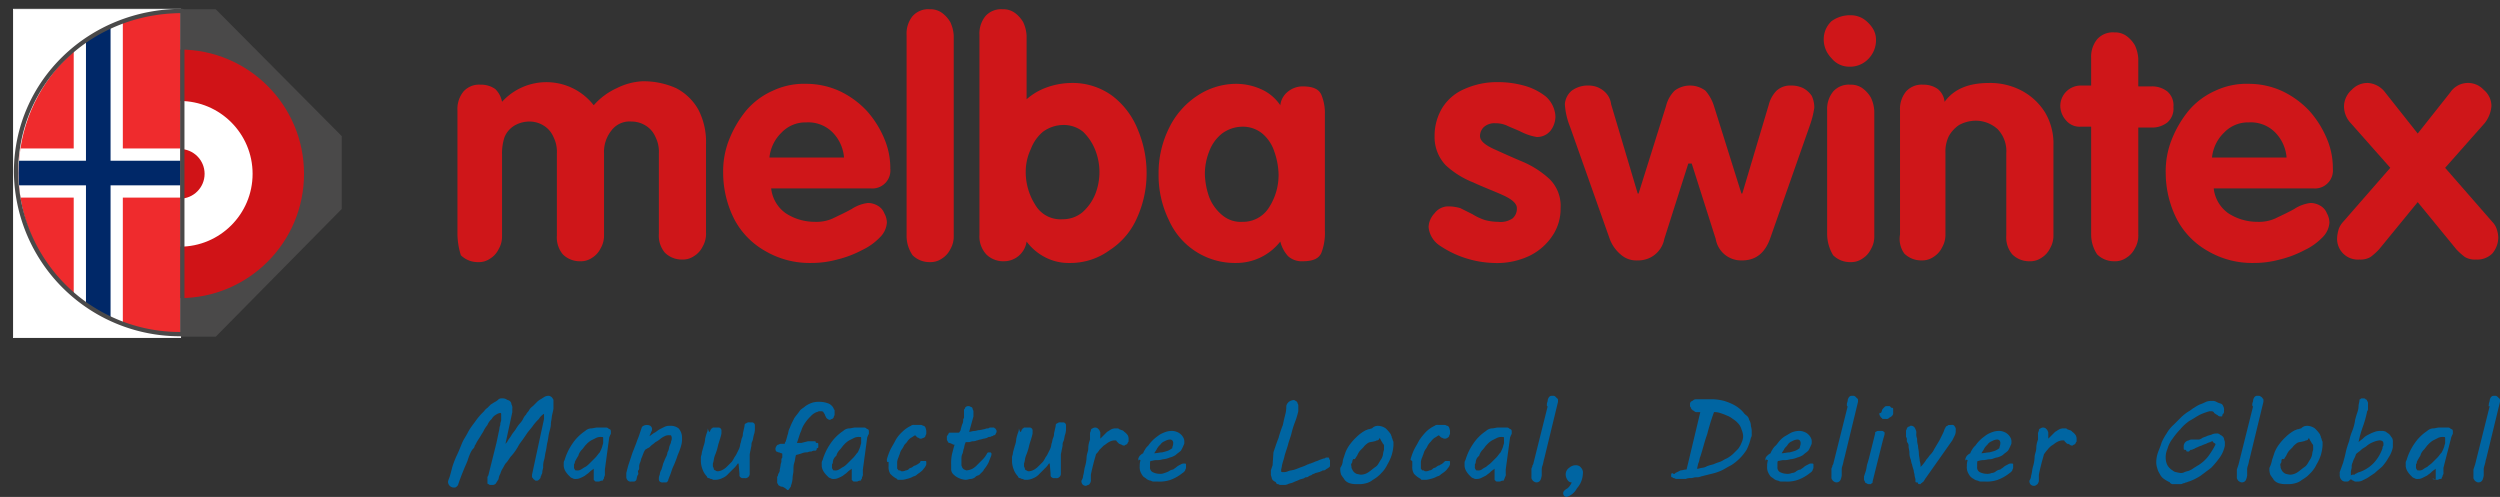 <svg id="Layer_1" data-name="Layer 1" xmlns="http://www.w3.org/2000/svg" xmlns:xlink="http://www.w3.org/1999/xlink" viewBox="0 0 291.67 57.98"><rect x="0" y="0" width="291.67" height="57.98" fill="#333333" stroke="none"/><defs><style>.cls-1,.cls-12{fill:none;}.cls-2{fill:#4a4949;}.cls-3,.cls-5{fill:#fff;}.cls-3{stroke:#fff;stroke-miterlimit:10;stroke-width:0.1px;}.cls-4{fill:#d01317;}.cls-6{fill:#cf1619;}.cls-7{fill:#0065a2;}.cls-8{clip-path:url(#clip-path);}.cls-9{clip-path:url(#clip-path-2);}.cls-10{fill:#ef2b2d;}.cls-11{fill:#002868;}.cls-12{stroke:#4a4949;stroke-linecap:round;stroke-linejoin:bevel;stroke-width:0.5px;}</style><clipPath id="clip-path" transform="translate(-24.33 -6.82)"><rect class="cls-1" x="26.5" y="8.1" width="18.9" height="37.8"/></clipPath><clipPath id="clip-path-2" transform="translate(-24.33 -6.82)"><circle class="cls-1" cx="45.4" cy="27" r="18.9"/></clipPath></defs><title>melbaswintexlogo</title><polygon class="cls-2" points="1.87 15.88 16.77 1.08 25.17 1.08 39.87 15.88 39.87 24.38 25.17 39.28 16.77 39.28 1.87 24.38 1.87 15.88"/><rect class="cls-3" x="1.57" y="1.08" width="19.5" height="38.3"/><circle class="cls-4" cx="20.97" cy="20.28" r="14.5"/><circle class="cls-5" cx="20.97" cy="20.28" r="8.5"/><circle class="cls-4" cx="20.97" cy="20.28" r="2.9"/><path class="cls-6" d="M77.7,34.2V19.7a3.23,3.23,0,0,1,.7-2.2,2.44,2.44,0,0,1,2-.8,2.86,2.86,0,0,1,1.7.5,2.75,2.75,0,0,1,.8,1.5,7,7,0,0,1,10.7.4,7.94,7.94,0,0,1,2.7-2,7.48,7.48,0,0,1,3-.8,9.35,9.35,0,0,1,3.9.8,6.27,6.27,0,0,1,2.6,2.5,8.16,8.16,0,0,1,.9,4V34a2.93,2.93,0,0,1-.4,1.6,2.66,2.66,0,0,1-1,1.1,2.3,2.3,0,0,1-1.4.4,2.79,2.79,0,0,1-2-.8,3.07,3.07,0,0,1-.7-2.2V24.7a3.81,3.81,0,0,0-.4-1.9,2.85,2.85,0,0,0-1.1-1.3A3.1,3.1,0,0,0,98,21a2.64,2.64,0,0,0-2.3,1,4,4,0,0,0-.9,2.7v9.5a2.93,2.93,0,0,1-.4,1.6,2.66,2.66,0,0,1-1,1.1,2.3,2.3,0,0,1-1.4.4,2.79,2.79,0,0,1-2-.8,3.07,3.07,0,0,1-.7-2.2V24.7a3.81,3.81,0,0,0-.4-1.9,2.85,2.85,0,0,0-1.1-1.3,3.1,3.1,0,0,0-1.7-.5,3.45,3.45,0,0,0-1.8.5,2.85,2.85,0,0,0-1.1,1.3,6,6,0,0,0-.3,2v9.5a2.93,2.93,0,0,1-.4,1.6,2.66,2.66,0,0,1-1,1.1,2.3,2.3,0,0,1-1.4.4,2.79,2.79,0,0,1-2-.8A8.6,8.6,0,0,1,77.7,34.2Z" transform="translate(-24.33 -6.82)"/><path class="cls-6" d="M125.9,28.8H114.3a4.1,4.1,0,0,0,1.7,2.9,6.2,6.2,0,0,0,3.4,1,4.64,4.64,0,0,0,2.1-.4c0.6-.3,1.3-0.6,2.2-1.1a4.41,4.41,0,0,1,1.9-.7,2.28,2.28,0,0,1,1.1.3,1.76,1.76,0,0,1,.8.9,2.28,2.28,0,0,1,.3,1.1,2.67,2.67,0,0,1-.8,1.7,7.09,7.09,0,0,1-2.1,1.5,12.47,12.47,0,0,1-2.9,1.1,11.48,11.48,0,0,1-3.1.4,10.21,10.21,0,0,1-5.3-1.4,9.14,9.14,0,0,1-3.6-3.7,12,12,0,0,1-1.3-5.4,10,10,0,0,1,.7-3.9,12.7,12.7,0,0,1,2-3.4,8.67,8.67,0,0,1,3.1-2.3,8.53,8.53,0,0,1,3.9-.8,9.34,9.34,0,0,1,4,.9,10.45,10.45,0,0,1,3.1,2.3,11.56,11.56,0,0,1,2,3.2,8.75,8.75,0,0,1,.7,3.5A2.1,2.1,0,0,1,125.9,28.8Zm-11.8-3.6h8.7a4.7,4.7,0,0,0-1.4-3,4,4,0,0,0-3-1.1,3.85,3.85,0,0,0-2.9,1.2A4.68,4.68,0,0,0,114.1,25.2Z" transform="translate(-24.33 -6.82)"/><path class="cls-6" d="M130.1,34.2V10.9a3.23,3.23,0,0,1,.7-2.2,2.44,2.44,0,0,1,2-.8,2.3,2.3,0,0,1,1.4.4,3.57,3.57,0,0,1,1,1.1,4.19,4.19,0,0,1,.4,1.6V34.3a2.93,2.93,0,0,1-.4,1.6,2.66,2.66,0,0,1-1,1.1,2.3,2.3,0,0,1-1.4.4,2.79,2.79,0,0,1-2-.8A4,4,0,0,1,130.1,34.2Z" transform="translate(-24.33 -6.82)"/><path class="cls-6" d="M138.6,34.2V10.9a3.23,3.23,0,0,1,.7-2.2,2.44,2.44,0,0,1,2-.8,2.3,2.3,0,0,1,1.4.4,3.57,3.57,0,0,1,1,1.1,4.19,4.19,0,0,1,.4,1.6v7.4a7.22,7.22,0,0,1,2.4-1.4,8.68,8.68,0,0,1,2.8-.5,7.84,7.84,0,0,1,4.8,1.5,9.23,9.23,0,0,1,3,4,13,13,0,0,1,1,5.2,12.52,12.52,0,0,1-1.1,5,8.52,8.52,0,0,1-3.2,3.8,7.75,7.75,0,0,1-4.7,1.5,5.92,5.92,0,0,1-2.9-.7,6.25,6.25,0,0,1-2.1-1.8,2.67,2.67,0,0,1-2.7,2.3,2.79,2.79,0,0,1-2-.8A3.09,3.09,0,0,1,138.6,34.2Zm5.4-7.4a7.13,7.13,0,0,0,1.1,3.9,3.41,3.41,0,0,0,3.2,1.7,3.57,3.57,0,0,0,2.3-.8,5.67,5.67,0,0,0,1.5-2.1,7,7,0,0,0,0-5.2,6,6,0,0,0-1.4-2.1,3.57,3.57,0,0,0-2.3-.8,4.07,4.07,0,0,0-2.4.8,4.83,4.83,0,0,0-1.4,2A6.16,6.16,0,0,0,144,26.8Z" transform="translate(-24.33 -6.82)"/><path class="cls-6" d="M178.9,20.2V33.7a6.46,6.46,0,0,1-.4,2.6c-0.3.7-1,1-2.2,1a2.35,2.35,0,0,1-1.7-.6,3.93,3.93,0,0,1-.9-1.7,6.52,6.52,0,0,1-5.2,2.5,8.42,8.42,0,0,1-7.8-5,11.91,11.91,0,0,1-1.2-5.4,11.78,11.78,0,0,1,1.2-5.3A9.43,9.43,0,0,1,164,18a8.23,8.23,0,0,1,4.5-1.4,7.17,7.17,0,0,1,2.9.6,5.25,5.25,0,0,1,2.3,1.9,2.36,2.36,0,0,1,.9-1.6,2.72,2.72,0,0,1,1.7-.6c1.2,0,1.9.3,2.2,1A5.56,5.56,0,0,1,178.9,20.2Zm-14,6.9a8.57,8.57,0,0,0,.5,2.7,5.11,5.11,0,0,0,1.5,2.1,3.33,3.33,0,0,0,2.4.8,3.56,3.56,0,0,0,3.1-1.7,7,7,0,0,0,1.1-3.8,8.57,8.57,0,0,0-.5-2.7,4.58,4.58,0,0,0-1.4-2.1,3.57,3.57,0,0,0-2.3-.8,4.07,4.07,0,0,0-2.4.8,4.74,4.74,0,0,0-1.5,2.1A7.08,7.08,0,0,0,164.9,27.1Z" transform="translate(-24.33 -6.82)"/><path class="cls-6" d="M205.8,20.4a2.72,2.72,0,0,1-.6,1.7,2,2,0,0,1-1.6.7,6.42,6.42,0,0,1-1.6-.5c-0.8-.4-1.4-0.6-1.8-0.8a3.19,3.19,0,0,0-1.4-.3,1.84,1.84,0,0,0-1.3.4,1.43,1.43,0,0,0-.5,1.1c0,0.5.5,1,1.6,1.5s2.2,1,3.4,1.5a11,11,0,0,1,3.1,2,4.38,4.38,0,0,1,1.3,3.4,5.58,5.58,0,0,1-1,3.3,6.78,6.78,0,0,1-2.7,2.3,8.84,8.84,0,0,1-4.1.8,11.82,11.82,0,0,1-6.4-2.1,2.9,2.9,0,0,1-1.2-2.1,2.47,2.47,0,0,1,.7-1.6,2,2,0,0,1,1.7-.8,5.07,5.07,0,0,1,1.3.2l1.4,0.7a6.56,6.56,0,0,0,1.5.7,6.05,6.05,0,0,0,1.5.2,2.5,2.5,0,0,0,1.7-.4,1.5,1.5,0,0,0,.5-1.2c0-.5-0.5-1-1.6-1.5s-2.2-.9-3.5-1.5a10.25,10.25,0,0,1-3.2-2,4.76,4.76,0,0,1-1.3-3.4,6.29,6.29,0,0,1,.9-3.3,5.62,5.62,0,0,1,2.6-2.2,9.21,9.21,0,0,1,3.8-.8,11.48,11.48,0,0,1,3.1.4,7.07,7.07,0,0,1,2.6,1.3A3.33,3.33,0,0,1,205.8,20.4Z" transform="translate(-24.33 -6.82)"/><path class="cls-6" d="M212.1,34.6l-4.6-13a8.39,8.39,0,0,1-.6-2.6,2.25,2.25,0,0,1,.8-1.6,3.17,3.17,0,0,1,2-.6,2.72,2.72,0,0,1,1.7.6,2.36,2.36,0,0,1,.9,1.6l3.1,10.4h0.1l3.2-10.2a3.87,3.87,0,0,1,1-1.8,3,3,0,0,1,3.6,0,5,5,0,0,1,1,1.8l3.2,10.2h0.1L230.7,19a3.54,3.54,0,0,1,.9-1.6,2.35,2.35,0,0,1,1.7-.6,3.19,3.19,0,0,1,1.4.3,2.84,2.84,0,0,1,1,.9,3.19,3.19,0,0,1,.3,1.4,10.83,10.83,0,0,1-.5,2l-4.6,13.1q-0.9,2.7-3.3,2.7a3,3,0,0,1-3.1-2.5l-2.8-8.8h-0.4l-2.8,8.8a3.07,3.07,0,0,1-3.1,2.5,2.72,2.72,0,0,1-2-.7A4.31,4.31,0,0,1,212.1,34.6Z" transform="translate(-24.33 -6.82)"/><path class="cls-6" d="M240.2,8.6a2.82,2.82,0,0,1,1.5.4,3.84,3.84,0,0,1,1.1,1.1,2.5,2.5,0,0,1,.4,1.4,3.1,3.1,0,0,1-.9,2.2,2.94,2.94,0,0,1-2.2.9,2.64,2.64,0,0,1-2.1-1,3.1,3.1,0,0,1-.9-2.2,2.88,2.88,0,0,1,.9-2.1A3.6,3.6,0,0,1,240.2,8.6Zm-2.7,25.6V19.7a3.23,3.23,0,0,1,.7-2.2,2.44,2.44,0,0,1,2-.8,2.3,2.3,0,0,1,1.4.4,3.57,3.57,0,0,1,1,1.1,4.19,4.19,0,0,1,.4,1.6V34.3a2.93,2.93,0,0,1-.4,1.6,2.66,2.66,0,0,1-1,1.1,2.3,2.3,0,0,1-1.4.4,2.79,2.79,0,0,1-2-.8A4.81,4.81,0,0,1,237.5,34.2Z" transform="translate(-24.33 -6.82)"/><path class="cls-6" d="M246,34.2V19.7a3.23,3.23,0,0,1,.7-2.2,2.44,2.44,0,0,1,2-.8,2.86,2.86,0,0,1,1.7.5,2.19,2.19,0,0,1,.8,1.5c1.1-1.5,2.8-2.2,5.2-2.2a7.9,7.9,0,0,1,3.8.9,7.19,7.19,0,0,1,2.7,2.5,7.09,7.09,0,0,1,1,3.9V34.2a2.93,2.93,0,0,1-.4,1.6,2.66,2.66,0,0,1-1,1.1,2.3,2.3,0,0,1-1.4.4,2.79,2.79,0,0,1-2-.8,3.07,3.07,0,0,1-.7-2.2V24.7a3.7,3.7,0,0,0-1-2.8,3.8,3.8,0,0,0-2.6-1,4.14,4.14,0,0,0-1.9.5,3.74,3.74,0,0,0-1.2,1.3,4.06,4.06,0,0,0-.4,1.9v9.5a2.93,2.93,0,0,1-.4,1.6,2.66,2.66,0,0,1-1,1.1,2.3,2.3,0,0,1-1.4.4,2.79,2.79,0,0,1-2-.8A2.91,2.91,0,0,1,246,34.2Z" transform="translate(-24.33 -6.82)"/><path class="cls-6" d="M268.3,34.2V21.6h-1.2a2.06,2.06,0,0,1-1.7-.7,2.61,2.61,0,0,1-.7-1.7,2.39,2.39,0,0,1,2.4-2.4h1.2V13.6a3.23,3.23,0,0,1,.7-2.2,2.44,2.44,0,0,1,2-.8,2.3,2.3,0,0,1,1.4.4,3.57,3.57,0,0,1,1,1.1,4.19,4.19,0,0,1,.4,1.6v3.2h1.5a2.88,2.88,0,0,1,1.9.6,2.14,2.14,0,0,1,.7,1.8,2.14,2.14,0,0,1-.7,1.8,2.88,2.88,0,0,1-1.9.6h-1.5V34.2a2.93,2.93,0,0,1-.4,1.6,2.66,2.66,0,0,1-1,1.1,2.3,2.3,0,0,1-1.4.4,2.79,2.79,0,0,1-2-.8A4.18,4.18,0,0,1,268.3,34.2Z" transform="translate(-24.33 -6.82)"/><path class="cls-6" d="M294.2,28.8H282.6a4.1,4.1,0,0,0,1.7,2.9,6.2,6.2,0,0,0,3.4,1,4.64,4.64,0,0,0,2.1-.4c0.6-.3,1.3-0.6,2.2-1.1a4.41,4.41,0,0,1,1.9-.7,2.28,2.28,0,0,1,1.1.3,1.76,1.76,0,0,1,.8.9,2.28,2.28,0,0,1,.3,1.1,2.67,2.67,0,0,1-.8,1.7,7.09,7.09,0,0,1-2.1,1.5,12.47,12.47,0,0,1-2.9,1.1,11.48,11.48,0,0,1-3.1.4,10.21,10.21,0,0,1-5.3-1.4,9.14,9.14,0,0,1-3.6-3.7A12,12,0,0,1,277,27a10,10,0,0,1,.7-3.9,12.7,12.7,0,0,1,2-3.4,8.67,8.67,0,0,1,3.1-2.3,8.53,8.53,0,0,1,3.9-.8,9.34,9.34,0,0,1,4,.9,10.45,10.45,0,0,1,3.1,2.3,11.56,11.56,0,0,1,2,3.2,8.75,8.75,0,0,1,.7,3.5A2.1,2.1,0,0,1,294.2,28.8Zm-11.8-3.6h8.7a4.7,4.7,0,0,0-1.4-3,4,4,0,0,0-3-1.1,3.85,3.85,0,0,0-2.9,1.2A4.68,4.68,0,0,0,282.4,25.2Z" transform="translate(-24.33 -6.82)"/><path class="cls-6" d="M297.7,32.7l5.5-6.3-4.6-5.2a2.87,2.87,0,0,1-.8-2,2.62,2.62,0,0,1,.9-1.9,2.5,2.5,0,0,1,1.9-.8,2.73,2.73,0,0,1,2,1.1l3.8,4.8,3.8-4.8a2.49,2.49,0,0,1,3.9-.3,2.46,2.46,0,0,1,.9,1.9,3.67,3.67,0,0,1-.8,2l-4.6,5.2,5.5,6.3a2.18,2.18,0,0,1,.5.8,3.55,3.55,0,0,1,.2,1,2.94,2.94,0,0,1-.7,1.9,2.49,2.49,0,0,1-1.9.7,2.27,2.27,0,0,1-1.3-.3,7.3,7.3,0,0,1-1-.9l-4.5-5.5-4.5,5.5a7.3,7.3,0,0,1-1,.9,2.27,2.27,0,0,1-1.3.3,2.42,2.42,0,0,1-2.6-2.6,4.4,4.4,0,0,1,.2-1A2.51,2.51,0,0,1,297.7,32.7Z" transform="translate(-24.33 -6.82)"/><path class="cls-7" d="M76.8,62.4c0.1-.3.2-0.7,0.3-1.1a11.22,11.22,0,0,1,.5-1.3c0.2-.4.4-0.9,0.6-1.4s0.5-.9.7-1.3,0.5-.8.8-1.2a8.74,8.74,0,0,1,.8-1l0.3-.3a1.51,1.51,0,0,1,.4-0.4l0.4-.4c0.2-.1.3-0.2,0.5-0.3a1.38,1.38,0,0,0,.4-0.3,0.6,0.6,0,0,1,.4-0.1,0.9,0.9,0,0,1,.5.1c0.1,0.1.3,0.1,0.4,0.2a0.52,0.52,0,0,1,.2.4,0.75,0.75,0,0,1,.1.5v0.4l-0.8,3.7a1.38,1.38,0,0,0,.3-0.4c0.1-.2.3-0.4,0.4-0.6s0.3-.4.5-0.7a4.23,4.23,0,0,1,.5-0.7,2.09,2.09,0,0,0,.4-0.6,1.38,1.38,0,0,1,.3-0.4l0.1-.2a1.38,1.38,0,0,0,.3-0.4,1.51,1.51,0,0,1,.4-0.4l0.4-.4a2.18,2.18,0,0,1,.5-0.4c0.2-.1.3-0.2,0.5-0.3a0.76,0.76,0,0,1,.4-0.1,0.37,0.37,0,0,1,.3.1,0.38,0.38,0,0,1,.2.2,0.37,0.37,0,0,1,.1.3v0.9a4.33,4.33,0,0,1-.1.5,4.33,4.33,0,0,0-.1.5c0,0.2-.1.5-0.1,0.8s-0.1.6-.2,1-0.1.7-.2,1.1-0.1.7-.2,1.1-0.1.7-.2,1a2.49,2.49,0,0,0-.1.8c0,0.2-.1.4-0.1,0.6a0.49,0.49,0,0,1-.1.3c0,0.1-.1.2-0.1,0.3s-0.1.2-.2,0.3a0.37,0.37,0,0,1-.3.1,0.2,0.2,0,0,1-.2-0.1,0.38,0.38,0,0,1-.2-0.2,0.2,0.2,0,0,1-.1-0.2V62.2l1.4-6.5V55.1a1.7,1.7,0,0,0-.6.6,5.72,5.72,0,0,0-.7.8c-0.2.3-.5,0.6-0.7,0.9s-0.4.6-.7,1-0.3.5-.5,0.8a5.55,5.55,0,0,1-.6.8c-0.2.2-.4,0.6-0.6,0.8s-0.3.5-.5,0.8a2.57,2.57,0,0,0-.2.5,1.42,1.42,0,0,0-.2.6c-0.1.2-.2,0.3-0.3,0.5a0.52,0.52,0,0,1-.4.2H81.5c-0.1,0-.1-0.1-0.2-0.1s-0.1-.1-0.1-0.2V62.6a0.37,0.37,0,0,1,.1-0.3l0.3-1.2,0.3-1.2,0.3-1.2c0.1-.4.2-0.9,0.3-1.4a4.33,4.33,0,0,0,.1-0.5c0-.2.1-0.3,0.1-0.5s0.1-.3.1-0.5V55.1a0.1,0.1,0,0,0-.1-0.1,1.06,1.06,0,0,0-.5.2,1.21,1.21,0,0,0-.5.5,1.79,1.79,0,0,0-.5.7,3.51,3.51,0,0,0-.5.8c-0.2.3-.3,0.5-0.5,0.8a5.74,5.74,0,0,0-.4.7,0.35,0.35,0,0,0-.1.2,0.53,0.53,0,0,1-.2.3,2.19,2.19,0,0,0-.3.5,6.89,6.89,0,0,0-.3.8c-0.1.3-.3,0.7-0.5,1.2s-0.4,1-.6,1.6a0.53,0.53,0,0,1-.2.3,0.37,0.37,0,0,1-.3.1,0.68,0.68,0,0,1-.7-0.7C76.7,62.6,76.8,62.5,76.8,62.4Z" transform="translate(-24.33 -6.82)"/><path class="cls-7" d="M93.6,62.7V61.5c-0.1.1-.3,0.2-0.5,0.4s-0.4.3-.5,0.4a3.33,3.33,0,0,1-.6.3,1.09,1.09,0,0,1-.5.1,0.6,0.6,0,0,1-.4-0.1,0.53,0.53,0,0,1-.3-0.2,2.65,2.65,0,0,1-.5-0.6,1.42,1.42,0,0,1-.2-0.6V60.9a0.6,0.6,0,0,1,.1-0.4,6.63,6.63,0,0,1,.9-1.9,5.36,5.36,0,0,1,1.5-1.5,1.08,1.08,0,0,1,.7-0.3c0.2,0,.5-0.1.7-0.1h1a0.37,0.37,0,0,1,.3.1,0.31,0.31,0,0,0,.2.1,0.35,0.35,0,0,1,.1.2v0.2a0.37,0.37,0,0,1-.1.3c0,0.1-.1.2-0.1,0.3l-0.5,3.7v0.5a0.6,0.6,0,0,1-.1.4v0.1c0,0.1-.1.1-0.1,0.2s-0.1.1-.2,0.1-0.2.1-.3,0.1H93.9a0.2,0.2,0,0,1-.2-0.1l-0.1-.1V62.7Zm-2.2-2a0.49,0.49,0,0,1-.1.3v0.3a0.37,0.37,0,0,0,.1.3c0,0.1.1,0.1,0.2,0.1a0.75,0.75,0,0,0,.5-0.1c0.2-.1.3-0.2,0.5-0.3s0.4-.3.6-0.5l0.6-.6c0.2-.2.3-0.4,0.5-0.6a4.88,4.88,0,0,0,.3-0.7c0-.1.1-0.3,0.1-0.4V57.9c0-.1-0.1-0.1-0.2-0.1a1.27,1.27,0,0,0-.6.1l-0.6.3a2.65,2.65,0,0,0-.6.5c-0.2.2-.3,0.4-0.5,0.6a1.61,1.61,0,0,0-.4.7A5.74,5.74,0,0,0,91.4,60.7Z" transform="translate(-24.33 -6.82)"/><path class="cls-7" d="M102.4,57.6a0.9,0.9,0,0,0-.5.1,2.19,2.19,0,0,0-.5.3,3.11,3.11,0,0,1-.6.4c-0.2.2-.4,0.3-0.6,0.5a0.53,0.53,0,0,1-.3.2c-0.1.1-.2,0.1-0.3,0.2a1.47,1.47,0,0,0-.2.4c-0.1.2-.1,0.3-0.2,0.5s-0.1.4-.2,0.6a1.27,1.27,0,0,0-.1.6,0.37,0.37,0,0,1-.1.3,0.32,0.32,0,0,0,0,.3,0.37,0.37,0,0,1-.1.3,2.27,2.27,0,0,0-.1.4,0.35,0.35,0,0,1-.3.3H98a0.48,0.48,0,0,1-.4-0.1,0.59,0.59,0,0,1-.2-0.5V62c0.1-.4.2-0.8,0.3-1.1L98,60a6.89,6.89,0,0,1,.3-0.8c0.1-.3.2-0.5,0.3-0.8s0.2-.5.3-0.8l0.3-.9a0.38,0.38,0,0,1,.2-0.2,0.85,0.85,0,0,1,.8,0,0.53,0.53,0,0,1,.2.3V57l-0.3.7c0.2-.1.4-0.3,0.6-0.4s0.4-.3.6-0.4l0.6-.3a1.27,1.27,0,0,1,.6-0.1,1.49,1.49,0,0,1,1,.3,1.6,1.6,0,0,1,.4,1.1,2.77,2.77,0,0,1-.1.9,7.6,7.6,0,0,1-.4,1.1,11.22,11.22,0,0,1-.5,1.3c-0.2.4-.3,0.9-0.5,1.3,0,0.1-.1.2-0.1,0.3a0.35,0.35,0,0,1-.1.2,0.2,0.2,0,0,1-.2.1h-0.3a0.48,0.48,0,0,1-.4-0.1,0.37,0.37,0,0,1-.1-0.3,1.09,1.09,0,0,1,.1-0.5,1.42,1.42,0,0,1,.2-0.6,6.37,6.37,0,0,0,.2-0.7c0.1-.2.2-0.5,0.3-0.7a1.42,1.42,0,0,0,.2-0.6,1.42,1.42,0,0,0,.2-0.6,2.57,2.57,0,0,1,.2-0.5c0-.2.1-0.3,0.1-0.5a0.6,0.6,0,0,0-.1-0.4h-0.2Z" transform="translate(-24.33 -6.82)"/><path class="cls-7" d="M107.2,57.1a0.2,0.2,0,0,1,.1-0.2,0.1,0.1,0,0,1,.1-0.1l0.1-.1h0.7a0.35,0.35,0,0,1,.2.1,0.37,0.37,0,0,1,.1.3v0.3c-0.1.5-.3,1-0.4,1.4a6.21,6.21,0,0,1-.3,1,2.54,2.54,0,0,0-.2.7,2.27,2.27,0,0,1-.1.4v0.3c0,0.1.1,0.2,0.1,0.3a0.22,0.22,0,0,0,.2.2,0.37,0.37,0,0,0,.3.1,1.42,1.42,0,0,0,.6-0.2,2.18,2.18,0,0,0,.5-0.4l0.5-.5a3.21,3.21,0,0,0,.3-0.5l0.2-.3,0.3-.6a1.85,1.85,0,0,0,.2-0.7c0.1-.2.1-0.5,0.2-0.7a1.09,1.09,0,0,0,.1-0.5l0.2-.9a0.25,0.25,0,0,1,.2-0.3,0.48,0.48,0,0,1,.4-0.1h0.3a0.35,0.35,0,0,1,.3.3v0.4a2,2,0,0,1-.1.7c-0.1.3-.1,0.6-0.2,0.8s-0.1.3-.1,0.5a18658170892071.94,18658170892071.94,0,0,0-.2,1v2.3a0.52,0.52,0,0,1-.2.4,0.48,0.48,0,0,1-.4.1h-0.3c-0.1,0-.1-0.1-0.2-0.1a0.35,0.35,0,0,1-.1-0.2V62.1l-0.1-1.2h-0.1a2.65,2.65,0,0,1-.5.6l-0.6.6a1.79,1.79,0,0,1-.7.5,1.88,1.88,0,0,1-.8.2h-0.2c-0.1,0-.2-0.1-0.3-0.1s-0.2-.1-0.3-0.1a0.22,0.22,0,0,1-.2-0.2,2.18,2.18,0,0,1-.5-0.8,2.92,2.92,0,0,1-.2-0.9V60.2c0-.2.1-0.3,0.1-0.5a2.27,2.27,0,0,1,.1-0.4c0-.1.1-0.3,0.1-0.4a2.92,2.92,0,0,0,.2-0.9,6.37,6.37,0,0,1,.2-0.7,1.09,1.09,0,0,0,.1-0.5C107.1,57.4,107.1,57.2,107.2,57.1Z" transform="translate(-24.33 -6.82)"/><path class="cls-7" d="M115.6,63.6a0.37,0.37,0,0,1-.3-0.1,0.22,0.22,0,0,1-.2-0.2,0.31,0.31,0,0,1-.1-0.2V62.6a0.37,0.37,0,0,1,.1-0.3,0.49,0.49,0,0,1,.1-0.3,0.6,0.6,0,0,0,.1-0.4,4.33,4.33,0,0,0,.1-0.5c0-.2.1-0.3,0.1-0.5a0.48,0.48,0,0,1,.1-0.4V59.8a0.1,0.1,0,0,0-.1-0.1c-0.1,0-.2-0.1-0.3-0.1s-0.2-.1-0.3-0.1a0.5,0.5,0,0,1,0-.6,0.38,0.38,0,0,1,.2-0.2c0.1,0,.2-0.1.3-0.1h0.4c0.1,0,.1,0,0.1-0.1s0.1-.1.1-0.2a6.37,6.37,0,0,0,.2-0.7c0.1-.2.1-0.5,0.2-0.7s0.2-.5.3-0.7l0.3-.6c0.2-.3.4-0.5,0.6-0.8s0.5-.4.7-0.6a3,3,0,0,1,.8-0.4,2.77,2.77,0,0,1,.9-0.1,3,3,0,0,1,1,.2,1.17,1.17,0,0,1,.6.6c0,0.1.1,0.1,0.1,0.2v0.5c0,0.1-.1.2-0.1,0.3a0.38,0.38,0,0,1-.2.2,0.35,0.35,0,0,0-.2.1,0.37,0.37,0,0,1-.3-0.1,0.38,0.38,0,0,1-.2-0.2c0-.1-0.1-0.1-0.1-0.2a0.35,0.35,0,0,0-.1-0.2c0-.1-0.1-0.1-0.1-0.2a0.35,0.35,0,0,0-.2-0.1h-0.3c-0.1,0-.2.1-0.3,0.1a1.79,1.79,0,0,0-.7.5,4.35,4.35,0,0,0-.6.7,3.13,3.13,0,0,0-.5,1c-0.2.4-.3,0.9-0.5,1.4h0.5a11682551.68,11682551.68,0,0,1,.8-0.2h0.7c0.1,0,.2,0,0.2.1s0.1,0.1.2,0.1,0.1,0.1.1,0.2v0.2c0,0.1,0,.2-0.1.2s-0.1.1-.1,0.2a0.2,0.2,0,0,1-.2.1,0.6,0.6,0,0,0-.4.1,1.09,1.09,0,0,0-.5.1,1.27,1.27,0,0,0-.6.1,6.37,6.37,0,0,1-.7.2c-0.1.3-.1,0.6-0.2,0.9s-0.1.6-.1,0.9-0.1.6-.1,0.9a2.92,2.92,0,0,1-.2.9,0.2,0.2,0,0,1-.1.2c0,0.1-.1.1-0.1,0.2a0.35,0.35,0,0,1-.2.1A1.78,1.78,0,0,0,115.6,63.6Z" transform="translate(-24.33 -6.82)"/><path class="cls-7" d="M123.7,62.7V61.5c-0.1.1-.3,0.2-0.5,0.4s-0.4.3-.5,0.4a3.33,3.33,0,0,1-.6.3,1.09,1.09,0,0,1-.5.1,0.6,0.6,0,0,1-.4-0.1,0.53,0.53,0,0,1-.3-0.2,2.65,2.65,0,0,1-.5-0.6,1.42,1.42,0,0,1-.2-0.6V60.9a0.6,0.6,0,0,1,.1-0.4,6.63,6.63,0,0,1,.9-1.9,5.36,5.36,0,0,1,1.5-1.5,1.08,1.08,0,0,1,.7-0.3c0.2,0,.5-0.1.7-0.1h1a0.37,0.37,0,0,1,.3.1,0.31,0.31,0,0,0,.2.1,0.35,0.35,0,0,1,.1.2v0.2a0.37,0.37,0,0,1-.1.3c0,0.1-.1.2-0.1,0.3L125,61.6v0.5a0.6,0.6,0,0,1-.1.4v0.1c0,0.1-.1.1-0.1,0.2s-0.1.1-.2,0.1-0.2.1-.3,0.1H124a0.2,0.2,0,0,1-.2-0.1l-0.1-.1V62.7Zm-2.2-2a0.49,0.49,0,0,1-.1.3v0.3a0.37,0.37,0,0,0,.1.3c0,0.1.1,0.1,0.2,0.1a0.75,0.75,0,0,0,.5-0.1c0.2-.1.3-0.2,0.5-0.3s0.4-.3.6-0.5l0.6-.6c0.2-.2.3-0.4,0.5-0.6a4.88,4.88,0,0,0,.3-0.7c0-.1.1-0.3,0.1-0.4V57.9c0-.1-0.1-0.1-0.2-0.1a1.27,1.27,0,0,0-.6.1l-0.6.3a2.65,2.65,0,0,0-.6.5c-0.2.2-.3,0.4-0.5,0.6a1.61,1.61,0,0,0-.4.7A1,1,0,0,0,121.5,60.7Z" transform="translate(-24.33 -6.82)"/><path class="cls-7" d="M127.8,60.4a7.6,7.6,0,0,1,.4-1.1c0.2-.4.4-0.7,0.6-1.1a3.92,3.92,0,0,1,.8-1,3.59,3.59,0,0,1,1-.7,0.48,0.48,0,0,1,.4-0.1h0.8c0.1,0,.2.1,0.3,0.1a0.38,0.38,0,0,1,.2.2,2.27,2.27,0,0,1,.1.4v0.3c0,0.1-.1.2-0.1,0.3a0.38,0.38,0,0,1-.2.2c-0.1,0-.2.1-0.3,0.1a0.37,0.37,0,0,1-.3-0.1,0.35,0.35,0,0,1-.2-0.1,2828446.41,2828446.41,0,0,0-.2-0.2c-0.2.1-.3,0.2-0.5,0.3a1.51,1.51,0,0,0-.4.4c-0.1.2-.3,0.3-0.4,0.5a2.19,2.19,0,0,1-.3.5,1.69,1.69,0,0,0-.2.5c-0.1.2-.1,0.3-0.2,0.5a2.27,2.27,0,0,0-.1.4v0.7a0.2,0.2,0,0,0,.1.2c0,0.1.1,0.1,0.2,0.1s0.1,0.1.2,0.1a0.9,0.9,0,0,0,.5-0.1,0.52,0.52,0,0,0,.4-0.2c0.1-.1.3-0.1,0.4-0.2a0.76,0.76,0,0,1,.4-0.2c0.1-.1.2-0.1,0.3-0.2a0.38,0.38,0,0,0,.2-0.2c0-.1.1-0.1,0.2-0.1h0.4c0.1,0,.1.1,0.1,0.2V61a1.33,1.33,0,0,1-.3.5,1.51,1.51,0,0,1-.4.4c-0.1.1-.3,0.2-0.4,0.3a0.76,0.76,0,0,1-.4.2,2.61,2.61,0,0,1-.8.3,2,2,0,0,1-.7.1h-0.2c-0.1,0-.2,0-0.2-0.1a2.76,2.76,0,0,1-.8-0.6,1.49,1.49,0,0,1-.2-0.9V60.7C127.8,60.8,127.8,60.6,127.8,60.4Z" transform="translate(-24.33 -6.82)"/><path class="cls-7" d="M135.3,61a4.87,4.87,0,0,1,.1-1.2c0.1-.4.2-0.8,0.3-1.1a0.37,0.37,0,0,1-.3-0.1c-0.1,0-.2-0.1-0.3-0.1a0.22,0.22,0,0,1-.2-0.2,0.37,0.37,0,0,1-.1-0.3V57.8a0.2,0.2,0,0,1,.1-0.2c0-.1.1-0.1,0.1-0.2s0.1-.1.2-0.1h0.9a0.2,0.2,0,0,0,.2-0.1c0-.1.1-0.1,0.1-0.2a6.38,6.38,0,0,1,.2-0.7,0.9,0.9,0,0,0,.1-0.5c0-.1.1-0.2,0.1-0.3V54.7a0.2,0.2,0,0,1,.1-0.2,0.35,0.35,0,0,1,.1-0.2,0.5,0.5,0,0,1,.6,0,0.22,0.22,0,0,1,.2.2c0,0.1.1,0.2,0.1,0.3v0.6l-0.5,1.8c0.2,0,.4-0.1.6-0.1s0.4-.1.6-0.1a4.33,4.33,0,0,0,.5-0.1c0.1,0,.3-0.1.4-0.1a0.37,0.37,0,0,0,.3-0.1h0.4a0.2,0.2,0,0,1,.2.1,0.1,0.1,0,0,1,.1.1,0.35,0.35,0,0,1,.1.2,0.37,0.37,0,0,1-.1.3,0.22,0.22,0,0,1-.2.2c-0.1,0-.1.1-0.2,0.1s-0.2.1-.3,0.1a0.37,0.37,0,0,0-.3.1,2.27,2.27,0,0,1-.4.1c-0.1,0-.3.1-0.4,0.1s-0.3.1-.4,0.1a1.09,1.09,0,0,1-.5.1c-0.1,0-.3.1-0.4,0.1H137a2.54,2.54,0,0,0-.2.7c-0.1.2-.1,0.5-0.2,0.7s-0.1.4-.1,0.6v0.7c0,0.1.1,0.2,0.1,0.3l0.2,0.2c0.1,0,.2.1,0.3,0.1a1.85,1.85,0,0,0,.7-0.2,2.65,2.65,0,0,0,.6-0.5l0.6-.6a3,3,0,0,0,.5-0.7,0.2,0.2,0,0,1,.2-0.1h0.2l0.1,0.1v0.2c-0.1.3-.2,0.5-0.3,0.8a3.51,3.51,0,0,1-.5.8c-0.1.1-.1,0.2-0.2,0.3l-0.3.3a0.53,0.53,0,0,1-.3.2,0.53,0.53,0,0,0-.3.2,1.06,1.06,0,0,1-.5.2c-0.2,0-.4.1-0.6,0.1a2.35,2.35,0,0,1-.8-0.2,2.09,2.09,0,0,1-.6-0.4,0.86,0.86,0,0,1-.3-0.6V61Z" transform="translate(-24.33 -6.82)"/><path class="cls-7" d="M143.5,57.1a0.2,0.2,0,0,1,.1-0.2,0.1,0.1,0,0,1,.1-0.1l0.1-.1h0.7a0.35,0.35,0,0,1,.2.1,0.37,0.37,0,0,1,.1.3v0.3c-0.1.5-.3,1-0.4,1.4a6.21,6.21,0,0,1-.3,1,2.54,2.54,0,0,0-.2.7,2.27,2.27,0,0,1-.1.4v0.3c0,0.1.1,0.2,0.1,0.3a0.22,0.22,0,0,0,.2.2,0.37,0.37,0,0,0,.3.1,1.42,1.42,0,0,0,.6-0.2,2.18,2.18,0,0,0,.5-0.4l0.5-.5a3.21,3.21,0,0,0,.3-0.5l0.2-.3,0.3-.6a1.85,1.85,0,0,0,.2-0.7c0.1-.2.1-0.5,0.2-0.7a1.09,1.09,0,0,0,.1-0.5l0.2-.9a0.25,0.25,0,0,1,.2-0.3,0.48,0.48,0,0,1,.4-0.1h0.3a0.35,0.35,0,0,1,.3.3v0.4a2,2,0,0,1-.1.7c-0.1.3-.1,0.6-0.2,0.8s-0.1.3-.1,0.5a4.33,4.33,0,0,1-.1.5,4.33,4.33,0,0,1-.1.5v2.3a0.52,0.52,0,0,1-.2.4,0.48,0.48,0,0,1-.4.1h-0.3c-0.1,0-.1-0.1-0.2-0.1a0.35,0.35,0,0,1-.1-0.2V62.1l-0.1-1.2h-0.1a2.65,2.65,0,0,1-.5.6l-0.6.6a1.79,1.79,0,0,1-.7.5,1.88,1.88,0,0,1-.8.2h-0.2c-0.1,0-.2-0.1-0.3-0.1s-0.2-.1-0.3-0.1a0.22,0.22,0,0,1-.2-0.2,2.18,2.18,0,0,1-.5-0.8,2.92,2.92,0,0,1-.2-0.9V60.2c0-.2.1-0.3,0.1-0.5a2.27,2.27,0,0,1,.1-0.4c0-.1.1-0.3,0.1-0.4a2.92,2.92,0,0,0,.2-0.9,6.38,6.38,0,0,1,.2-0.7,1.09,1.09,0,0,0,.1-0.5C143.4,57.4,143.4,57.2,143.5,57.1Z" transform="translate(-24.33 -6.82)"/><path class="cls-7" d="M150.7,62.3c0.1-.3.1-0.6,0.2-1a4.25,4.25,0,0,0,.2-1.1c0-.4.2-0.7,0.2-1.1s0.1-.7.2-1V57.5a0.6,0.6,0,0,1,.1-0.4,0.25,0.25,0,0,1,.2-0.3,0.5,0.5,0,0,1,.6,0l0.2,0.2c0,0.1.1,0.2,0.1,0.3V58l0.4-.4,0.4-.4c0.2-.1.3-0.2,0.5-0.3a1.09,1.09,0,0,1,.5-0.1h0.2a0.2,0.2,0,0,1,.2.1c0.1,0,.2.1,0.3,0.1a0.53,0.53,0,0,1,.3.2,1.51,1.51,0,0,1,.4.4,0.9,0.9,0,0,1,.1.5v0.2c0,0.1-.1.1-0.1,0.2a0.38,0.38,0,0,1-.2.2c-0.1,0-.1.1-0.2,0.1a0.37,0.37,0,0,1-.3-0.1c-0.1,0-.2-0.1-0.3-0.1l-0.1-.1-0.1-.1-0.1-.1a0.1,0.1,0,0,0-.1-0.1h-0.2a1.42,1.42,0,0,0-.6.2c-0.2.1-.4,0.3-0.6,0.4l-0.5.5a2.18,2.18,0,0,1-.4.5c-0.1.4-.2,0.7-0.3,1.1s-0.2.8-.3,1.3v0.6a0.6,0.6,0,0,1-.1.4,0.38,0.38,0,0,1-.2.2c-0.1,0-.2.1-0.3,0.1a0.52,0.52,0,0,1-.4-0.2,0.6,0.6,0,0,1-.1-0.4A1.19,1.19,0,0,0,150.7,62.3Z" transform="translate(-24.33 -6.82)"/><path class="cls-7" d="M157.1,60.5a1.06,1.06,0,0,1,.2-0.5,1.38,1.38,0,0,1,.4-0.3,1.42,1.42,0,0,1,.2-0.4,1.76,1.76,0,0,1,.4-0.5,4.31,4.31,0,0,1,1.1-1.1,2.51,2.51,0,0,1,.7-0.4,2.35,2.35,0,0,1,.8-0.2,1.48,1.48,0,0,1,.7.1,1.33,1.33,0,0,1,.5.3,1.38,1.38,0,0,1,.3.4,0.9,0.9,0,0,1,.1.5,0.6,0.6,0,0,1-.1.4,3.33,3.33,0,0,1-.3.6c-0.2.2-.4,0.3-0.6,0.5a2.12,2.12,0,0,1-.7.3,2.35,2.35,0,0,1-.8.2,2.2,2.2,0,0,1-.8.1c-0.2,0-.5.1-0.6,0.1s-0.1.2-.1,0.3v0.4a0.6,0.6,0,0,0,.3.6,1.88,1.88,0,0,0,.8.2,1.27,1.27,0,0,0,.6-0.1,2.57,2.57,0,0,0,.5-0.2,1.06,1.06,0,0,1,.5-0.2c0.1-.1.3-0.2,0.4-0.3s0.3-.2.5-0.3a0.6,0.6,0,0,1,.4-0.1c0.1,0,.2,0,0.2.1v0.4c0,0.1-.1.2-0.1,0.3a0.85,0.85,0,0,1-.3.3,5,5,0,0,1-1.4.8,3.89,3.89,0,0,1-1.5.2H159a0.6,0.6,0,0,1-.4-0.1,1.06,1.06,0,0,1-.5-0.2c-0.1-.1-0.3-0.2-0.4-0.3a2.19,2.19,0,0,1-.3-0.5,1.48,1.48,0,0,1-.1-0.7,2,2,0,0,1,.1-0.7,0.2,0.2,0,0,1-.2-0.1C157.1,60.6,157.1,60.6,157.1,60.5Zm4.1-1.9h0a0.48,0.48,0,0,0-.1-0.4,0.37,0.37,0,0,0-.3-0.1,1.42,1.42,0,0,0-.6.2,1,1,0,0,0-.5.4,1.76,1.76,0,0,0-.4.5c-0.1.2-.2,0.3-0.3,0.5,0.3,0,.6-0.1.9-0.1a6.37,6.37,0,0,0,.7-0.2,2.19,2.19,0,0,0,.5-0.3C161.1,58.9,161.2,58.8,161.2,58.6Z" transform="translate(-24.33 -6.82)"/><path class="cls-7" d="M172.9,59.6c0.2-.6.4-1.2,0.6-1.7a13.08,13.08,0,0,1,.5-1.5c0.1-.5.2-0.9,0.3-1.3a3.44,3.44,0,0,0,.1-0.9,0.85,0.85,0,0,1,.3-0.5,1.06,1.06,0,0,1,.5-0.2,0.37,0.37,0,0,1,.3.1,0.38,0.38,0,0,1,.2.2c0,0.1.1,0.2,0.1,0.3v0.7a9.29,9.29,0,0,1-.4,1.3,9.29,9.29,0,0,0-.4,1.3c-0.1.4-.3,0.9-0.4,1.3s-0.3.9-.4,1.3l-0.1.4a6.37,6.37,0,0,0-.2.7,4.33,4.33,0,0,1-.1.5v0.2c0,0.1.1,0.1,0.2,0.1a1.27,1.27,0,0,0,.6-0.1c0.2-.1.5-0.1,0.8-0.2s0.5-.2.8-0.3a4.87,4.87,0,0,0,.7-0.3c0.1,0,.2-0.1.3-0.1s0.2-.1.3-0.1a2.57,2.57,0,0,1,.5-0.2,6.89,6.89,0,0,1,.8-0.3,0.2,0.2,0,0,0,.2-0.1h0.3a0.1,0.1,0,0,1,.1.1,0.31,0.31,0,0,0,.1.2v0.7a0.38,0.38,0,0,1-.2.2c-0.1.1-.2,0.1-0.3,0.2a0.37,0.37,0,0,1-.3.1,0.35,0.35,0,0,0-.2.1c-0.1,0-.2.1-0.3,0.1a2.27,2.27,0,0,1-.4.1c-0.1.1-.3,0.1-0.4,0.2s-0.3.1-.4,0.2-0.2.1-.3,0.1a0.35,0.35,0,0,0-.2.1c-0.2.1-.4,0.1-0.6,0.2s-0.5.2-.7,0.3-0.4.1-.6,0.2a1.09,1.09,0,0,1-.5.1h-0.4c-0.1,0-.2-0.1-0.3-0.1a0.22,0.22,0,0,1-.2-0.2c-0.1-.1-0.2-0.1-0.3-0.2a0.53,0.53,0,0,1-.2-0.3c0-.1-0.1-0.3-0.1-0.4V61.7a31621183.12,31621183.12,0,0,1,.2-0.6Z" transform="translate(-24.33 -6.82)"/><path class="cls-7" d="M181,60.5l0.3-.9a4.05,4.05,0,0,1,.5-0.9,6.47,6.47,0,0,1,.8-0.9,4.44,4.44,0,0,1,1.1-.8c0.1,0,.2-0.1.3-0.1s0.3-.1.4-0.1a0.91,0.91,0,0,1,.7-0.3,1.61,1.61,0,0,1,.9.3,4.35,4.35,0,0,1,.6.7c0,0.1.1,0.2,0.1,0.3s0.1,0.2.1,0.3,0.1,0.2.1,0.3v0.4a5.16,5.16,0,0,1-.2,1.1,5.36,5.36,0,0,1-.5,1.1,3.59,3.59,0,0,1-.7,1,3.92,3.92,0,0,1-1,.8,2,2,0,0,1-.8.4,3.08,3.08,0,0,1-1,.1,2.77,2.77,0,0,1-.9-0.1,1.27,1.27,0,0,1-.6-0.4c-0.1-.2-0.3-0.4-0.4-0.6a2,2,0,0,1-.1-0.8A1.61,1.61,0,0,0,181,60.5Zm1.1,0.1a0.37,0.37,0,0,1-.1.3,0.32,0.32,0,0,0,0,.3,0.6,0.6,0,0,0,.1.4,0.92,0.92,0,0,0,.5.5,4.33,4.33,0,0,0,.5.1,1.61,1.61,0,0,0,.9-0.3c0.3-.2.5-0.4,0.8-0.6s0.4-.5.6-0.8a1.6,1.6,0,0,0,.3-0.8,2.27,2.27,0,0,1,.1-0.4V58.9a0.37,0.37,0,0,0-.1-0.3c-0.1-.1-0.1-0.2-0.2-0.3a11180172.66,11180172.66,0,0,1-.2-0.4c0,0.1-.1.1-0.1,0.2a0.35,0.35,0,0,1-.2.1c-0.1,0-.2.1-0.3,0.1a4.33,4.33,0,0,1-.5.1,0.76,0.76,0,0,0-.4.2,1.51,1.51,0,0,0-.4.4l-0.4.4a2.19,2.19,0,0,0-.3.5c-0.1.2-.2,0.3-0.3,0.5C182.2,60.3,182.2,60.4,182.1,60.6Z" transform="translate(-24.33 -6.82)"/><path class="cls-7" d="M188.9,60.4a7.6,7.6,0,0,1,.4-1.1c0.2-.4.4-0.7,0.6-1.1a7,7,0,0,1,.8-1,3.59,3.59,0,0,1,1-.7,0.48,0.48,0,0,1,.4-0.1h0.8c0.1,0,.2.1,0.3,0.1a0.38,0.38,0,0,1,.2.2,2.27,2.27,0,0,1,.1.4v0.3c0,0.1-.1.2-0.1,0.3a0.38,0.38,0,0,1-.2.2,0.5,0.5,0,0,1-.6,0,0.35,0.35,0,0,1-.2-0.1,2828446.41,2828446.41,0,0,0-.2-0.2c-0.2.1-.3,0.2-0.5,0.3a1.51,1.51,0,0,0-.4.4,2.18,2.18,0,0,0-.4.5,2.19,2.19,0,0,1-.3.5,1.69,1.69,0,0,0-.2.5c-0.1.2-.1,0.3-0.2,0.5a2.27,2.27,0,0,0-.1.4v0.7a0.2,0.2,0,0,0,.1.2c0,0.1.1,0.1,0.2,0.1s0.1,0.1.2,0.1a0.9,0.9,0,0,0,.5-0.1,0.52,0.52,0,0,0,.4-0.2c0.1-.1.3-0.1,0.4-0.2a0.76,0.76,0,0,1,.4-0.2c0.1-.1.2-0.1,0.3-0.2a0.38,0.38,0,0,0,.2-0.2c0.1,0,.1-0.1.2-0.1h0.4c0.1,0,.1.1,0.1,0.2V61a1.33,1.33,0,0,1-.3.5,1.51,1.51,0,0,1-.4.4c-0.1.1-.3,0.2-0.4,0.3a0.76,0.76,0,0,1-.4.2,2.61,2.61,0,0,1-.8.3,2,2,0,0,1-.7.1h-0.2c-0.1,0-.2,0-0.2-0.1a2.76,2.76,0,0,1-.8-0.6,1.49,1.49,0,0,1-.2-0.9V60.7C189.1,60.5,188.9,60.6,188.9,60.4Z" transform="translate(-24.33 -6.82)"/><path class="cls-7" d="M198.7,62.7V61.5c-0.1.1-.3,0.2-0.5,0.4s-0.4.3-.5,0.4l-0.6.3a1.09,1.09,0,0,1-.5.1,0.6,0.6,0,0,1-.4-0.1,0.53,0.53,0,0,1-.3-0.2,2.65,2.65,0,0,1-.5-0.6,1.42,1.42,0,0,1-.2-0.6V60.9a0.6,0.6,0,0,1,.1-0.4,6.63,6.63,0,0,1,.9-1.9,5.36,5.36,0,0,1,1.5-1.5,1.08,1.08,0,0,1,.7-0.3c0.2,0,.5-0.1.7-0.1h1a0.37,0.37,0,0,1,.3.1,0.31,0.31,0,0,0,.2.1,0.35,0.35,0,0,1,.1.2v0.2a0.37,0.37,0,0,1-.1.3c0,0.1-.1.2-0.1,0.3L200,61.6v0.5a0.48,0.48,0,0,1-.1.4v0.1a0.35,0.35,0,0,0-.1.2c0,0.1-.1.1-0.2,0.1s-0.2.1-.3,0.1H199a0.2,0.2,0,0,1-.2-0.1l-0.1-.1V62.7Zm-2.2-2a0.49,0.49,0,0,1-.1.3v0.3a0.37,0.37,0,0,0,.1.3c0,0.1.1,0.1,0.2,0.1a0.75,0.75,0,0,0,.5-0.1,2.19,2.19,0,0,1,.5-0.3c0.2-.2.4-0.3,0.6-0.5l0.6-.6c0.2-.2.3-0.4,0.5-0.6a4.88,4.88,0,0,0,.3-0.7c0-.1.1-0.3,0.1-0.4V57.9c0-.1-0.1-0.1-0.2-0.1a1.27,1.27,0,0,0-.6.1l-0.6.3a2.65,2.65,0,0,0-.6.5c-0.2.2-.3,0.4-0.5,0.6a1.61,1.61,0,0,0-.4.7A1,1,0,0,0,196.5,60.7Z" transform="translate(-24.33 -6.82)"/><path class="cls-7" d="M204.8,54c0-.2.1-0.3,0.1-0.5a0.76,0.76,0,0,1,.2-0.4,0.37,0.37,0,0,1,.3-0.1h0.2a0.35,0.35,0,0,1,.2.1l0.2,0.2a0.2,0.2,0,0,1,.1.2v0.2l-1.6,6.6c-0.1.3-.1,0.5-0.2,0.8s-0.1.4-.1,0.6v0.6a2.27,2.27,0,0,1-.1.4,0.53,0.53,0,0,1-.2.3,0.5,0.5,0,0,1-.6,0,0.38,0.38,0,0,1-.2-0.2,0.37,0.37,0,0,1-.1-0.3V61.6a0.37,0.37,0,0,1,.1-0.3,0.37,0.37,0,0,1,.1-0.3l1.7-6.8C204.8,54.3,204.8,54.1,204.8,54Z" transform="translate(-24.33 -6.82)"/><path class="cls-7" d="M207.7,63.1a0.55,0.55,0,0,1-.5-0.3,1.07,1.07,0,0,1-.2-0.6,0.91,0.91,0,0,1,.4-0.8,1.14,1.14,0,0,1,.8-0.3,0.71,0.71,0,0,1,.6.3,0.84,0.84,0,0,1,.2.7,2.7,2.7,0,0,1-.7,1.7,2,2,0,0,1-1.2,1,0.43,0.43,0,0,1-.3-0.7,1.38,1.38,0,0,1,.4-0.3A1.79,1.79,0,0,0,207.7,63.1Z" transform="translate(-24.33 -6.82)"/><path class="cls-7" d="M219.8,62l0.6-.3c0.2,0,.4-0.1.7-0.1l1.6-6.7h-0.4a0.37,0.37,0,0,1-.3-0.1,0.31,0.31,0,0,0-.2-0.1,0.1,0.1,0,0,0-.1-0.1c0-.1-0.1-0.1-0.1-0.2s-0.1-.1-0.1-0.2V54a0.37,0.37,0,0,1,.1-0.3c0.1-.1.2-0.1,0.3-0.2s0.3-.1.4-0.1h1.9a5.85,5.85,0,0,1,1.3.2,6.12,6.12,0,0,1,1.2.5,3.92,3.92,0,0,1,1,.8,1.51,1.51,0,0,0,.4.4,0.85,0.85,0,0,1,.3.5,1.42,1.42,0,0,1,.2.6c0,0.2.1,0.4,0.1,0.7v0.4a0.6,0.6,0,0,1-.1.4,5.78,5.78,0,0,1-.5,1.4,5.8,5.8,0,0,1-1.8,1.8c-0.4.2-.7,0.4-1.1,0.6a5.64,5.64,0,0,1-1.2.4l-1.2.3h0a1.27,1.27,0,0,1-.6.1c-0.2,0-.4.1-0.6,0.1a1.27,1.27,0,0,0-.6.1h-1.1c-0.1,0-.2-0.1-0.3-0.1s-0.1-.1-0.2-0.1-0.1-.1-0.1-0.2a0.37,0.37,0,0,1,.1-0.3C219.7,62.2,219.7,62.1,219.8,62Zm2.9-1.9c-0.1.2-.1,0.5-0.2,0.7s-0.1.5-.2,0.7h0.2a2.27,2.27,0,0,1,.4-0.1,1.42,1.42,0,0,0,.6-0.2,6.37,6.37,0,0,1,.7-0.2,6.89,6.89,0,0,1,.8-0.3c0.3-.1.5-0.3,0.8-0.4a4.23,4.23,0,0,0,.7-0.5l0.6-.6a2.51,2.51,0,0,0,.4-0.7,1.88,1.88,0,0,0,.2-0.8,2.35,2.35,0,0,0-.2-0.8,1.61,1.61,0,0,0-.4-0.7,2.65,2.65,0,0,0-.6-0.5,2.51,2.51,0,0,0-.7-0.4A6.89,6.89,0,0,0,225,55a2,2,0,0,0-.7-0.1,25.82,25.82,0,0,0-.8,2.6C223.2,58.3,223,59.2,222.7,60.1Z" transform="translate(-24.33 -6.82)"/><path class="cls-7" d="M230.3,60.5a0.55,0.55,0,0,1,.2-0.5,1.38,1.38,0,0,1,.4-0.3,1.42,1.42,0,0,1,.2-0.4,1.76,1.76,0,0,1,.4-0.5c0.2-.2.3-0.4,0.5-0.6a2.65,2.65,0,0,1,.6-0.5c0.2-.1.5-0.3,0.7-0.4a2.35,2.35,0,0,1,.8-0.2,1.48,1.48,0,0,1,.7.1,1.33,1.33,0,0,1,.5.3,1.38,1.38,0,0,1,.3.4,0.9,0.9,0,0,1,.1.5,0.6,0.6,0,0,1-.1.4,3.33,3.33,0,0,1-.3.6c-0.2.2-.4,0.3-0.6,0.5a2.12,2.12,0,0,1-.7.3,2.35,2.35,0,0,1-.8.2,2.2,2.2,0,0,1-.8.1c-0.2,0-.5.1-0.6,0.1s-0.1.2-.1,0.3v0.4a0.6,0.6,0,0,0,.3.6,1.88,1.88,0,0,0,.8.2,1.27,1.27,0,0,0,.6-0.1,0.76,0.76,0,0,0,.5-0.2,1.06,1.06,0,0,1,.5-0.2c0.1-.1.3-0.2,0.4-0.3s0.3-.2.5-0.3a0.6,0.6,0,0,1,.4-0.1c0.1,0,.2,0,0.2.1v0.4c0,0.1-.1.2-0.1,0.3a0.85,0.85,0,0,1-.3.3,5,5,0,0,1-1.4.8,3.89,3.89,0,0,1-1.5.2h-0.4a0.6,0.6,0,0,1-.4-0.1,1.06,1.06,0,0,1-.5-0.2c-0.1-.1-0.3-0.2-0.4-0.3a2.19,2.19,0,0,1-.3-0.5,1.48,1.48,0,0,1-.1-0.7,2,2,0,0,1,.1-0.7,0.2,0.2,0,0,1-.2-0.1C230.3,60.6,230.3,60.6,230.3,60.5Zm4.1-1.9h0a0.48,0.48,0,0,0-.1-0.4,0.37,0.37,0,0,0-.3-0.1,1.42,1.42,0,0,0-.6.2,1,1,0,0,0-.5.4c-0.1.2-.3,0.3-0.4,0.5s-0.2.3-.3,0.5c0.3,0,.6-0.1.9-0.1a6.37,6.37,0,0,0,.7-0.2,2.19,2.19,0,0,0,.5-0.3C234.3,58.9,234.4,58.8,234.4,58.6Z" transform="translate(-24.33 -6.82)"/><path class="cls-7" d="M239.8,54c0-.2.1-0.3,0.1-0.5a0.76,0.76,0,0,1,.2-0.4,0.37,0.37,0,0,1,.3-0.1h0.2a0.35,0.35,0,0,1,.2.1l0.2,0.2a0.2,0.2,0,0,1,.1.2v0.2l-1.6,6.6c-0.1.3-.1,0.5-0.2,0.8s-0.1.4-.1,0.6v0.6a2.27,2.27,0,0,1-.1.4,0.53,0.53,0,0,1-.2.3,0.5,0.5,0,0,1-.6,0,0.38,0.38,0,0,1-.2-0.2,0.37,0.37,0,0,1-.1-0.3V61.6a0.37,0.37,0,0,1,.1-0.3,0.37,0.37,0,0,1,.1-0.3l1.7-6.8C239.8,54.3,239.8,54.1,239.8,54Z" transform="translate(-24.33 -6.82)"/><path class="cls-7" d="M242,61.8c0.1-.3.1-0.6,0.2-0.9s0.2-.7.3-1.1l0.3-1.2,0.3-1.2V57.3a0.1,0.1,0,0,1,.1-0.1,0.35,0.35,0,0,1,.2-0.1h0.5a0.2,0.2,0,0,1,.2.1,0.1,0.1,0,0,1,.1.1v0.2h0l-0.2.7-0.6,2.4L242.8,63v0.1a0.1,0.1,0,0,1-.1.1l-0.1.1h-0.2a0.37,0.37,0,0,1-.3-0.1,0.22,0.22,0,0,1-.2-0.2c0-.1-0.1-0.1-0.1-0.2V62.4Zm1.8-6.8c0-.1.1-0.2,0.1-0.3s0.2-.3.3-0.4,0.2-.1.3-0.1h0.3l0.1,0.1,0.1,0.1c0.1,0,.2,0,0.2.1v0.6a0.53,0.53,0,0,1-.2.3c-0.1.1-.2,0.1-0.3,0.2a0.37,0.37,0,0,1-.3.1h-0.3c-0.1,0-.2,0-0.2-0.1a0.38,0.38,0,0,1-.2-0.2c0-.1-0.1-0.1-0.1-0.2V55h0.2Z" transform="translate(-24.33 -6.82)"/><path class="cls-7" d="M248.4,63.3h-0.1c-0.1,0-.2,0-0.2-0.1s-0.1-.1-0.2-0.1-0.1-.1-0.1-0.2V62.7a2.27,2.27,0,0,1-.1-0.4c0-.2-0.1-0.4-0.1-0.6a6.37,6.37,0,0,1-.2-0.7c-0.1-.2-0.1-0.5-0.2-0.7a2,2,0,0,1-.1-0.7c0-.2-0.1-0.5-0.1-0.7a0.6,0.6,0,0,0-.1-0.4,0.48,0.48,0,0,1-.1-0.4,0.37,0.37,0,0,0-.1-0.3V57.1c0-.1.1-0.2,0.1-0.3a0.38,0.38,0,0,1,.2-0.2,0.35,0.35,0,0,0,.2-0.1,0.48,0.48,0,0,1,.4.1,0.53,0.53,0,0,1,.2.3,0.75,0.75,0,0,1,.1.5,1.27,1.27,0,0,0,.1.6,2.2,2.2,0,0,0,.1.8c0,0.3.1,0.6,0.1,0.9s0.1,0.6.1,0.9a2,2,0,0,1,.1.7,4.55,4.55,0,0,0,.7-0.9c0.2-.2.3-0.4,0.5-0.6a2.09,2.09,0,0,0,.4-0.6,3965079.54,3965079.54,0,0,1,.6-1l0.3-.6a4.88,4.88,0,0,0,.3-0.7c0-.1.1-0.1,0.1-0.2a0.38,0.38,0,0,1,.2-0.2c0.1,0,.1-0.1.2-0.1H252a0.34,0.34,0,0,1,.4.2,0.48,0.48,0,0,1,.1.4,1.27,1.27,0,0,1-.1.6l-0.3.6L249,62.6c-0.1.1-.1,0.2-0.2,0.3a0.38,0.38,0,0,1-.2.2,0.2,0.2,0,0,1-.2.1C248.5,63.2,248.4,63.3,248.4,63.3Z" transform="translate(-24.33 -6.82)"/><path class="cls-7" d="M253.6,60.5a1.06,1.06,0,0,1,.2-0.5,1.38,1.38,0,0,1,.4-0.3,1.42,1.42,0,0,1,.2-0.4,1.76,1.76,0,0,1,.4-0.5,4.31,4.31,0,0,1,1.1-1.1,2.51,2.51,0,0,1,.7-0.4,2.35,2.35,0,0,1,.8-0.2,1.48,1.48,0,0,1,.7.1,1.33,1.33,0,0,1,.5.3,1.38,1.38,0,0,1,.3.4,0.9,0.9,0,0,1,.1.5,0.6,0.6,0,0,1-.1.4,3.33,3.33,0,0,1-.3.6c-0.2.2-.4,0.3-0.6,0.5a2.12,2.12,0,0,1-.7.3c-0.2,0-.5.2-0.8,0.2s-0.5.1-.8,0.1-0.5.1-.6,0.1-0.1.2-.1,0.3v0.4a0.6,0.6,0,0,0,.3.6,1.88,1.88,0,0,0,.8.2,1.27,1.27,0,0,0,.6-0.1,0.76,0.76,0,0,0,.5-0.2,1.06,1.06,0,0,1,.5-0.2c0.1-.1.3-0.2,0.4-0.3s0.3-.2.5-0.3a0.6,0.6,0,0,1,.4-0.1c0.1,0,.2,0,0.2.1v0.4c0,0.1-.1.2-0.1,0.3a0.85,0.85,0,0,1-.3.3,5,5,0,0,1-1.4.8,3.89,3.89,0,0,1-1.5.2h-0.4a0.6,0.6,0,0,1-.4-0.1,1.06,1.06,0,0,1-.5-0.2,1.38,1.38,0,0,1-.4-0.3,2.19,2.19,0,0,1-.3-0.5,1.48,1.48,0,0,1-.1-0.7,2,2,0,0,1,.1-0.7,0.2,0.2,0,0,1-.2-0.1C253.6,60.6,253.6,60.6,253.6,60.5Zm4.1-1.9h0a0.48,0.48,0,0,0-.1-0.4,0.37,0.37,0,0,0-.3-0.1,1.42,1.42,0,0,0-.6.2,1,1,0,0,0-.5.4,1.76,1.76,0,0,0-.4.5c-0.1.2-.2,0.3-0.3,0.5,0.3,0,.6-0.1.9-0.1a6.37,6.37,0,0,0,.7-0.2,2.19,2.19,0,0,0,.5-0.3C257.6,58.9,257.7,58.8,257.7,58.6Z" transform="translate(-24.33 -6.82)"/><path class="cls-7" d="M261.3,62.3c0.1-.3.1-0.6,0.2-1a4.25,4.25,0,0,0,.2-1.1c0-.4.2-0.7,0.2-1.1s0.1-.7.2-1V57.5a0.6,0.6,0,0,1,.1-0.4,0.25,0.25,0,0,1,.2-0.3,0.5,0.5,0,0,1,.6,0l0.2,0.2c0,0.1.1,0.2,0.1,0.3V58l0.4-.4,0.4-.4c0.2-.1.3-0.2,0.5-0.3a1.09,1.09,0,0,1,.5-0.1h0.2a0.2,0.2,0,0,1,.2.1c0.1,0,.2.1,0.3,0.1a0.53,0.53,0,0,1,.3.2,1.51,1.51,0,0,1,.4.4,0.9,0.9,0,0,1,.1.5v0.2c0,0.1-.1.1-0.1,0.2a0.38,0.38,0,0,1-.2.2c-0.1,0-.1.1-0.2,0.1a0.37,0.37,0,0,1-.3-0.1,0.37,0.37,0,0,0-.3-0.1l-0.1-.1-0.1-.1-0.1-.1a0.1,0.1,0,0,0-.1-0.1h-0.2a1.42,1.42,0,0,0-.6.2c-0.2.1-.4,0.3-0.6,0.4a2.36,2.36,0,0,0-.5.5c-0.2.2-.3,0.4-0.4,0.5-0.1.4-.2,0.7-0.3,1.1s-0.2.8-.3,1.3v0.6a0.6,0.6,0,0,1-.1.4,0.38,0.38,0,0,1-.2.2,0.37,0.37,0,0,1-.3.1,0.52,0.52,0,0,1-.4-0.2,0.6,0.6,0,0,1-.1-0.4A1.19,1.19,0,0,0,261.3,62.3Z" transform="translate(-24.33 -6.82)"/><path class="cls-7" d="M282.5,58.3a0.49,0.49,0,0,0-.3.1,1.69,1.69,0,0,0-.5.2,2.57,2.57,0,0,0-.5.2,2.57,2.57,0,0,0-.5.2,1.47,1.47,0,0,0-.4.2c-0.1,0-.2.1-0.3,0.1h-0.1a2828430.34,2828430.34,0,0,0-.2.2h-0.1c-0.1,0-.2,0-0.2-0.1s-0.1-.1-0.2-0.1-0.1-.1-0.1-0.2V58.8a0.71,0.71,0,0,1,.6-0.6,0.6,0.6,0,0,1,.4-0.1h0.8a1.42,1.42,0,0,0,.4-0.2c0.2-.1.3-0.1,0.5-0.2s0.4-.1.6-0.2a1.09,1.09,0,0,1,.5-0.1,0.48,0.48,0,0,1,.4.1c0.1,0.1.2,0.1,0.3,0.2a0.53,0.53,0,0,1,.2.3c0,0.1.1,0.3,0.1,0.4v0.4a3.51,3.51,0,0,1-.6,1.4,10.59,10.59,0,0,1-1,1.2l-1.2.9a6.11,6.11,0,0,1-1.4.7h0c-0.1,0-.2.1-0.3,0.1s-0.2.1-.3,0.1-0.2.1-.3,0.1h-1a0.2,0.2,0,0,1-.2-0.1c-0.1,0-.1,0-0.1-0.1a4.35,4.35,0,0,1-.7-0.4,1.47,1.47,0,0,1-.5-0.6,2.12,2.12,0,0,1-.3-0.7,2.2,2.2,0,0,1-.1-0.8,3.55,3.55,0,0,1,.2-1c0.1-.3.3-0.7,0.4-1.1a6,6,0,0,1,.6-1.1,3.92,3.92,0,0,1,.8-1l0.9-.9a5.5,5.5,0,0,1,.9-0.7c0.2-.1.4-0.3,0.6-0.4A4.35,4.35,0,0,1,281,54a4.88,4.88,0,0,0,.7-0.3,1.7,1.7,0,0,1,.7-0.1,0.75,0.75,0,0,1,.5.1,2.57,2.57,0,0,0,.5.2,0.43,0.43,0,0,1,.3.3,0.75,0.75,0,0,1,.1.5v0.2a0.31,0.31,0,0,1-.1.2,0.31,0.31,0,0,0-.1.2h0c0,0.1,0,.1-0.1.1h-0.1a0.37,0.37,0,0,1-.3-0.1c-0.1-.1-0.2-0.1-0.3-0.2a0.38,0.38,0,0,1-.2-0.2,0.37,0.37,0,0,0-.3-0.1h-0.2a7.6,7.6,0,0,0-1.1.4c-0.4.2-.8,0.5-1.2,0.7a5.24,5.24,0,0,0-1.1,1,8.7,8.7,0,0,0-.9,1.1,3.38,3.38,0,0,0-.6,1.2,2.34,2.34,0,0,0-.2,1.1,1.88,1.88,0,0,0,.2.8,1.7,1.7,0,0,0,.6.6h0a0.76,0.76,0,0,0,.4.2,4.33,4.33,0,0,0,.5.1,0.9,0.9,0,0,0,.5-0.1c0.2-.1.4-0.1,0.6-0.2a2.19,2.19,0,0,0,.5-0.3c0.2-.1.3-0.2,0.5-0.3A4.26,4.26,0,0,0,282,60a9.13,9.13,0,0,0,.8-1.3V58.6c-0.3-.2-0.3-0.2-0.3-0.3h0Z" transform="translate(-24.33 -6.82)"/><path class="cls-7" d="M287.1,54c0-.2.1-0.3,0.1-0.5a0.76,0.76,0,0,1,.2-0.4,0.37,0.37,0,0,1,.3-0.1h0.2a0.35,0.35,0,0,1,.2.1,0.38,0.38,0,0,1,.2.2,0.2,0.2,0,0,1,.1.2v0.2l-1.6,6.6c-0.1.3-.1,0.5-0.2,0.8s-0.1.4-.1,0.6v0.6a2.27,2.27,0,0,1-.1.4,0.53,0.53,0,0,1-.2.3,0.5,0.5,0,0,1-.6,0,0.38,0.38,0,0,1-.2-0.2,0.37,0.37,0,0,1-.1-0.3V61.6a1831515929552.82,1831515929552.82,0,0,0,.2-0.6l1.7-6.8C287.1,54.3,287.1,54.1,287.1,54Z" transform="translate(-24.33 -6.82)"/><path class="cls-7" d="M289.4,60.5l0.3-.9a4.05,4.05,0,0,1,.5-0.9,6.47,6.47,0,0,1,.8-0.9,4.44,4.44,0,0,1,1.1-.8c0.1,0,.2-0.1.3-0.1s0.3-.1.4-0.1a0.91,0.91,0,0,1,.7-0.3,1.61,1.61,0,0,1,.9.3,4.35,4.35,0,0,1,.6.7c0,0.1.1,0.2,0.1,0.3s0.1,0.2.1,0.3,0.1,0.2.1,0.3v0.4a5.16,5.16,0,0,1-.2,1.1,5.36,5.36,0,0,1-.5,1.1,3.59,3.59,0,0,1-.7,1,3.92,3.92,0,0,1-1,.8,2,2,0,0,1-.8.4,3.08,3.08,0,0,1-1,.1,2.77,2.77,0,0,1-.9-0.1,1.27,1.27,0,0,1-.6-0.4c-0.1-.2-0.3-0.4-0.4-0.6a2,2,0,0,1-.1-0.8A3.18,3.18,0,0,0,289.4,60.5Zm1.1,0.1a0.37,0.37,0,0,1-.1.3,0.32,0.32,0,0,0,0,.3,0.6,0.6,0,0,0,.1.4,0.92,0.92,0,0,0,.5.5,4.33,4.33,0,0,0,.5.1,1.61,1.61,0,0,0,.9-0.3c0.3-.2.5-0.4,0.8-0.6s0.4-.5.6-0.8a1.6,1.6,0,0,0,.3-0.8,2.27,2.27,0,0,1,.1-0.4V58.9a0.37,0.37,0,0,0-.1-0.3c-0.1-.1-0.1-0.2-0.2-0.3a11180299.76,11180299.76,0,0,1-.2-0.4c0,0.1-.1.1-0.1,0.2a0.35,0.35,0,0,1-.2.1c-0.1,0-.2.1-0.3,0.1a4.33,4.33,0,0,1-.5.1,0.76,0.76,0,0,0-.4.2,1.51,1.51,0,0,0-.4.4l-0.4.4a2.18,2.18,0,0,0-.3.5c-0.1.2-.2,0.3-0.3,0.5C290.6,60.3,290.5,60.4,290.5,60.6Z" transform="translate(-24.33 -6.82)"/><path class="cls-7" d="M297.7,60.8c0.1-.4.2-0.7,0.3-1.2a9.29,9.29,0,0,1,.4-1.3,6.47,6.47,0,0,1,.4-1.3,5.27,5.27,0,0,0,.3-1.2c0.1-.4.2-0.7,0.3-1a2.25,2.25,0,0,0,.1-0.7l0.1-.5V53.5a0.1,0.1,0,0,1,.1-0.1l0.1-.1H300c0.1,0,.3,0,0.3.1a0.22,0.22,0,0,1,.2.2,0.37,0.37,0,0,1,.1.3v0.6a0.37,0.37,0,0,1-.1.3,12.09,12.09,0,0,1-.5,1.8,12.09,12.09,0,0,0-.5,1.8c0.2-.2.4-0.3,0.6-0.5s0.4-.3.6-0.4a4.88,4.88,0,0,1,.7-0.3,1.7,1.7,0,0,1,.7-0.1,1.08,1.08,0,0,1,.6.1c0.1,0.1.3,0.2,0.4,0.3s0.2,0.3.3,0.4a0.9,0.9,0,0,1,.1.5V59a3.34,3.34,0,0,1-.5,1.2,6.07,6.07,0,0,1-.7,1c-0.3.3-.6,0.5-0.9,0.8l-0.9.6-0.6.3a1.27,1.27,0,0,1-.6.1,0.48,0.48,0,0,1-.4-0.1,0.53,0.53,0,0,1-.3-0.2,0.1,0.1,0,0,1-.1.1l-0.1.1a0.35,0.35,0,0,1-.2.1H298a0.59,0.59,0,0,1-.5-0.2,0.76,0.76,0,0,1-.2-0.5V61.9Zm4.2-2.6a2.54,2.54,0,0,0-.7.2,2.51,2.51,0,0,0-.7.4c-0.2.2-.5,0.3-0.7,0.5s-0.4.3-.6,0.5a2.57,2.57,0,0,1-.2.5,2.57,2.57,0,0,0-.2.5,0.9,0.9,0,0,0-.1.5c0,0.2-.1.4-0.1,0.6v0.4a0.37,0.37,0,0,1,.3-0.1c0.1,0,.2,0,0.2-0.1a0.2,0.2,0,0,0,.2-0.1c0.1,0,.2-0.1.3-0.1a4.18,4.18,0,0,0,1.7-1.1,4.78,4.78,0,0,0,1-1.7,0.37,0.37,0,0,1,.1-0.3V58.6a0.37,0.37,0,0,0-.1-0.3A0.6,0.6,0,0,0,301.9,58.2Z" transform="translate(-24.33 -6.82)"/><path class="cls-7" d="M308.5,62.7V61.5c-0.1.1-.3,0.2-0.5,0.4s-0.4.3-.5,0.4l-0.6.3a1.09,1.09,0,0,1-.5.1,0.6,0.6,0,0,1-.4-0.1,0.53,0.53,0,0,1-.3-0.2,2.65,2.65,0,0,1-.5-0.6,1.42,1.42,0,0,1-.2-0.6V60.9a0.6,0.6,0,0,1,.1-0.4,6.63,6.63,0,0,1,.9-1.9,5.36,5.36,0,0,1,1.5-1.5,1.08,1.08,0,0,1,.7-0.3c0.2,0,.5-0.1.7-0.1h1a0.37,0.37,0,0,1,.3.1,0.31,0.31,0,0,0,.2.1,0.35,0.35,0,0,1,.1.2v0.2a0.37,0.37,0,0,1-.1.3c0,0.1-.1.2-0.1,0.3l-0.9,3.5v0.5a0.48,0.48,0,0,1-.1.4v0.1a0.35,0.35,0,0,0-.1.2c0,0.1-.1.1-0.2,0.1s-0.2.1-.3,0.1-0.2,0-.2-0.1c-0.2.1-.2,0.1-0.3,0l-0.1-.1C308.5,62.8,308.5,62.8,308.5,62.7Zm-2.2-2a0.49,0.49,0,0,1-.1.3v0.3a0.37,0.37,0,0,0,.1.3c0,0.1.1,0.1,0.2,0.1a0.75,0.75,0,0,0,.5-0.1,2.19,2.19,0,0,1,.5-0.3c0.2-.2.4-0.3,0.6-0.5l0.6-.6c0.2-.2.3-0.4,0.5-0.6a4.87,4.87,0,0,0,.3-0.7c0-.1.1-0.3,0.1-0.4V57.9c0-.1-0.1-0.1-0.2-0.1a1.27,1.27,0,0,0-.6.1l-0.6.3a2.65,2.65,0,0,0-.6.5c-0.2.2-.3,0.4-0.5,0.6a1.61,1.61,0,0,0-.4.7A5.74,5.74,0,0,0,306.3,60.7Z" transform="translate(-24.33 -6.82)"/><path class="cls-7" d="M314.7,54c0-.2.1-0.3,0.1-0.5a0.76,0.76,0,0,1,.2-0.4,0.37,0.37,0,0,1,.3-0.1h0.2a0.35,0.35,0,0,1,.2.1l0.2,0.2a0.2,0.2,0,0,1,.1.2v0.2l-1.6,6.6c-0.1.3-.1,0.5-0.2,0.8s-0.1.4-.1,0.6v0.6a2.27,2.27,0,0,1-.1.4,0.53,0.53,0,0,1-.2.3,0.5,0.5,0,0,1-.6,0,0.38,0.38,0,0,1-.2-0.2,0.37,0.37,0,0,1-.1-0.3V61.6a1831515929545,1831515929545,0,0,1,.2-0.6l1.7-6.8C314.6,54.3,314.7,54.1,314.7,54Z" transform="translate(-24.33 -6.82)"/><g class="cls-8"><g class="cls-9"><rect class="cls-10" y="1.09" width="31.52" height="39.28"/><rect class="cls-5" x="8.6" width="5.73" height="40.36"/><rect class="cls-5" y="17.32" width="31.52" height="5.73"/><rect class="cls-11" x="10.03" y="0.47" width="2.87" height="39.6"/><rect class="cls-11" y="18.75" width="31.52" height="2.87"/></g></g><path class="cls-12" d="M45.6,8.1V45.8h0A19.12,19.12,0,0,1,26.2,26.9c0-10.5,8.6-18.8,19.4-18.8" transform="translate(-24.33 -6.82)"/></svg>